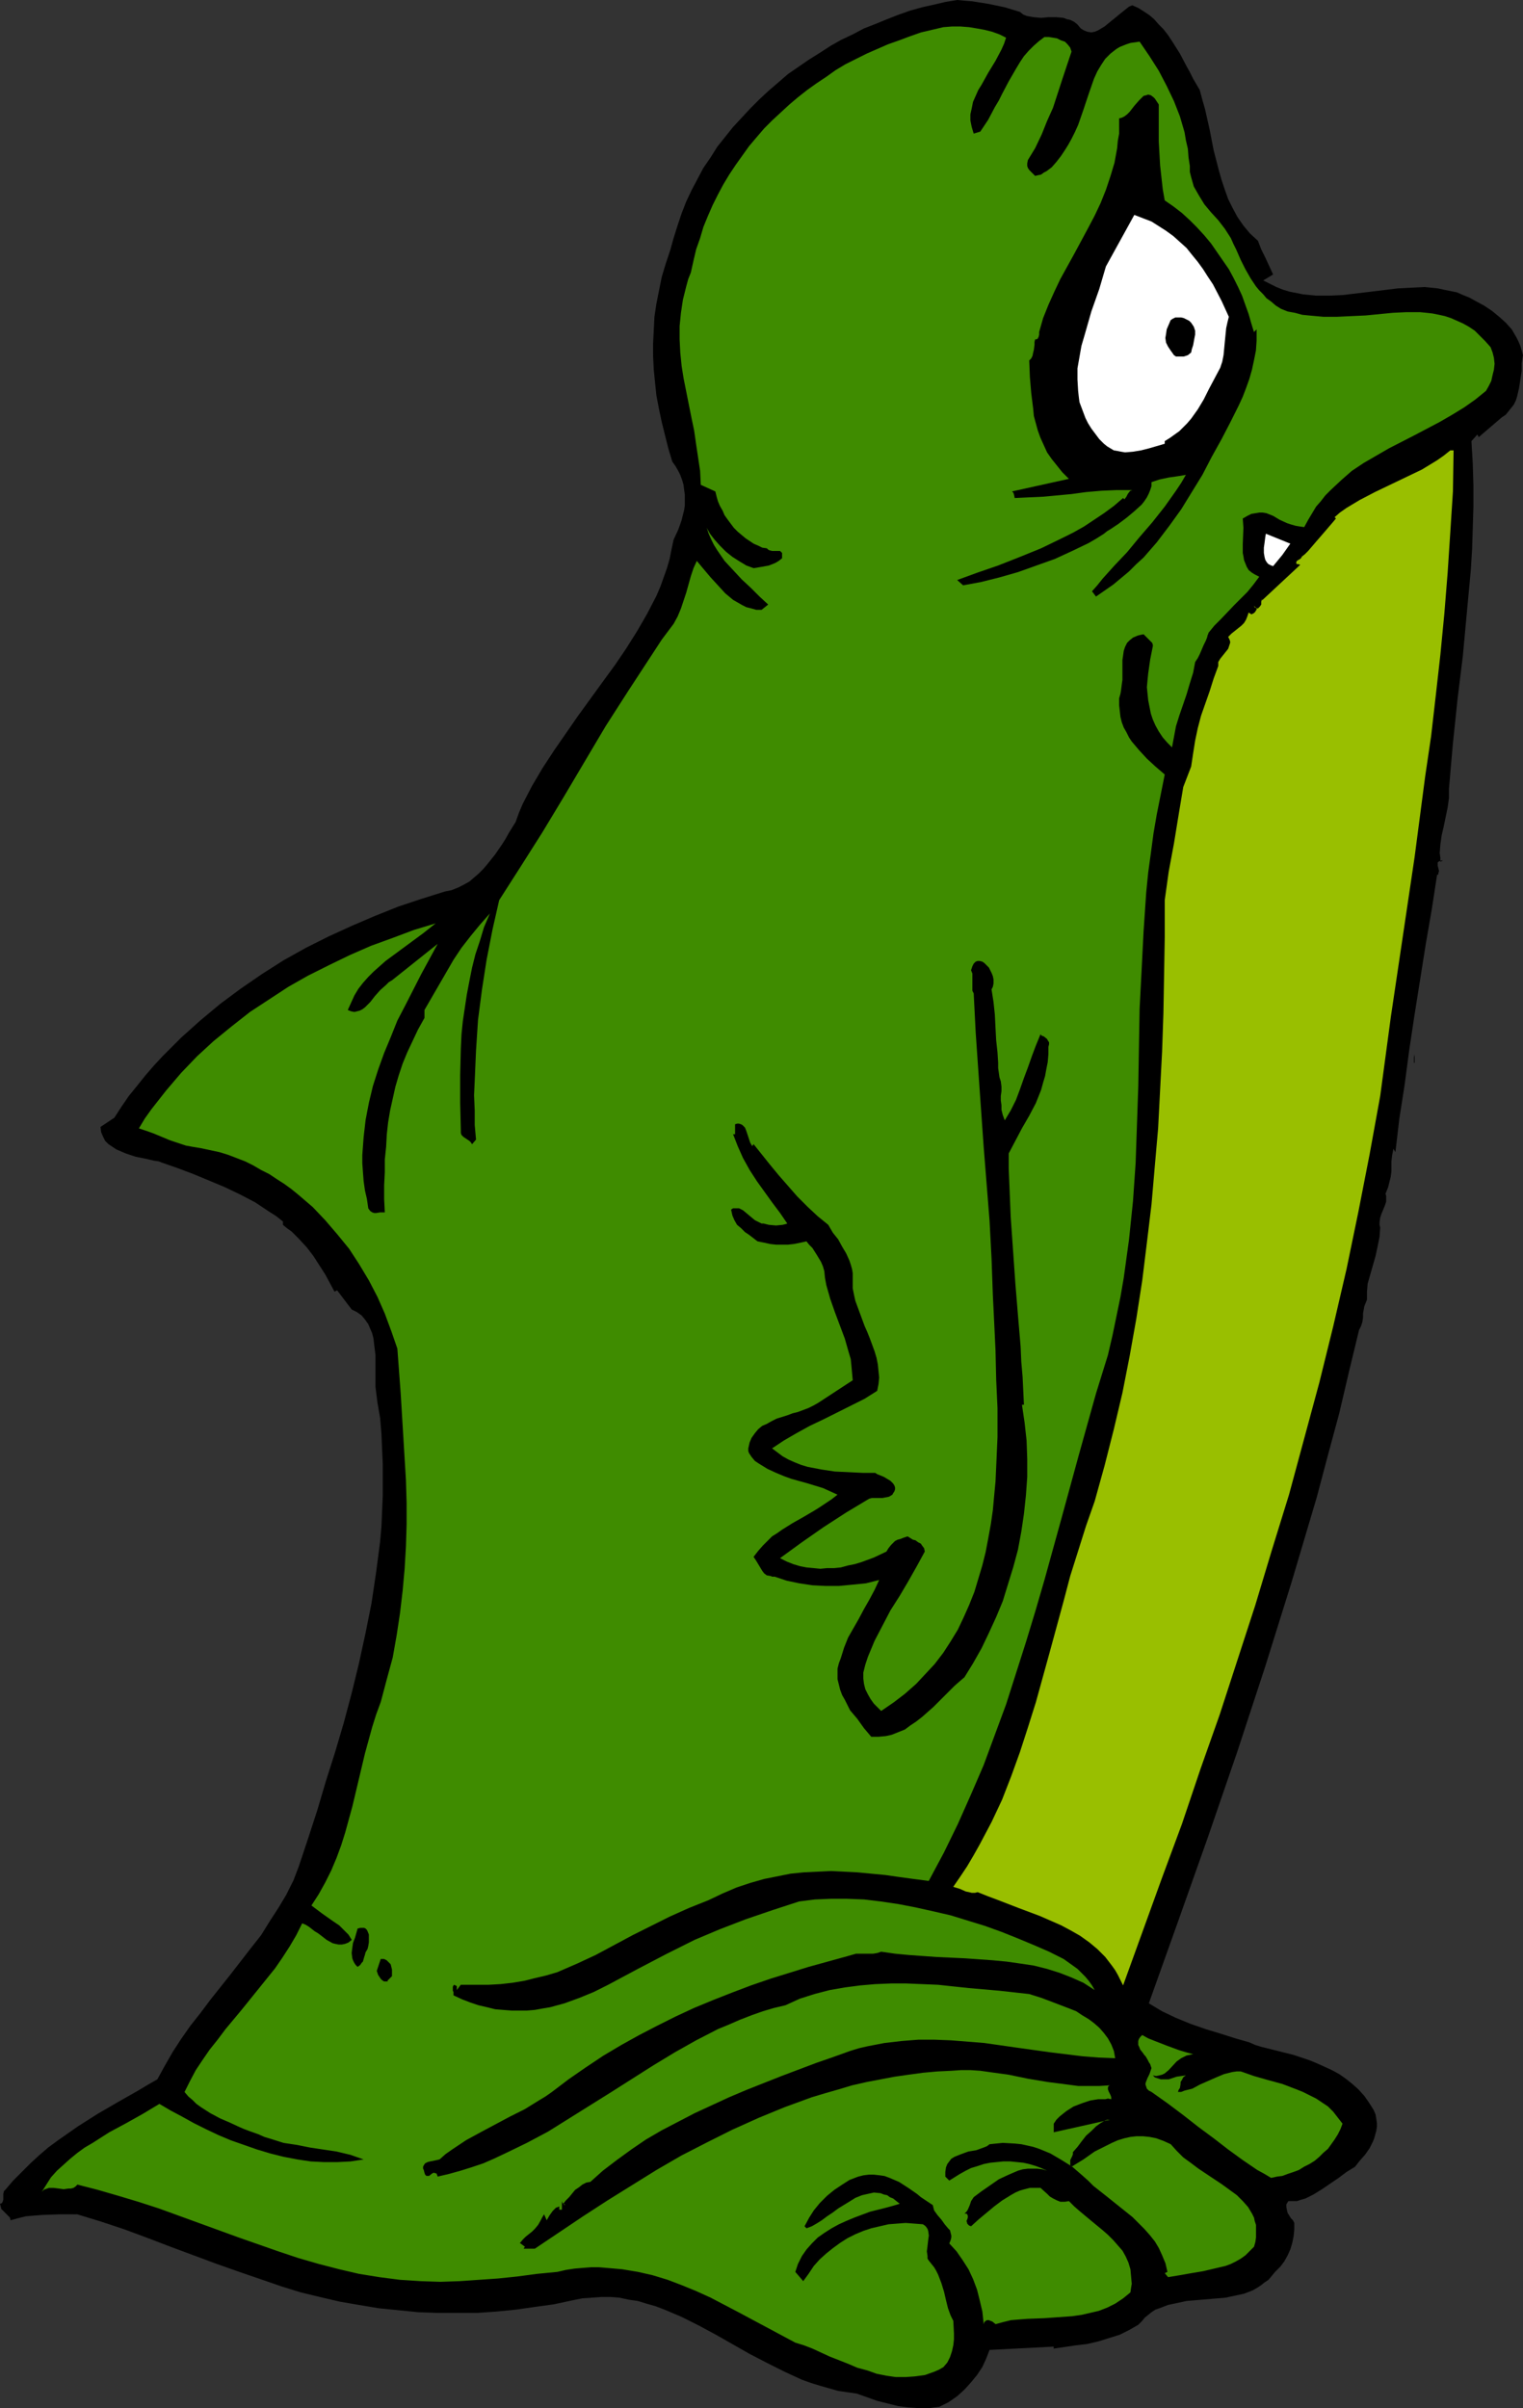 <?xml version="1.0" encoding="UTF-8" standalone="no"?>
<svg
   version="1.0"
   width="98.498mm"
   height="155.668mm"
   id="svg12"
   sodipodi:docname="Swamp Guy - Sad.wmf"
   xmlns:inkscape="http://www.inkscape.org/namespaces/inkscape"
   xmlns:sodipodi="http://sodipodi.sourceforge.net/DTD/sodipodi-0.dtd"
   xmlns="http://www.w3.org/2000/svg"
   xmlns:svg="http://www.w3.org/2000/svg">
  <rect width="100%" height="100%" fill="#333333" stroke="none"/>
  <sodipodi:namedview
     id="namedview12"
     pagecolor="#ffffff"
     bordercolor="#000000"
     borderopacity="0.25"
     inkscape:showpageshadow="2"
     inkscape:pageopacity="0.0"
     inkscape:pagecheckerboard="0"
     inkscape:deskcolor="#d1d1d1"
     inkscape:document-units="mm" />
  <defs
     id="defs1">
    <pattern
       id="WMFhbasepattern"
       patternUnits="userSpaceOnUse"
       width="6"
       height="6"
       x="0"
       y="0" />
  </defs>
  <path
     style="fill:#000000;fill-opacity:1;fill-rule:evenodd;stroke:none"
     d="m 249.314,2.909 0.808,0.646 0.808,0.323 0.808,0.162 0.969,0.162 1.777,0.162 1.777,-0.162 h 1.939 l 1.777,0.162 0.808,0.323 0.808,0.162 0.969,0.485 0.808,0.646 0.808,0.97 0.808,0.485 0.808,0.323 0.969,0.162 0.808,-0.162 0.808,-0.323 0.808,-0.485 0.808,-0.485 1.777,-1.454 0.808,-0.646 0.969,-0.808 1.616,-1.293 0.808,-0.646 0.808,-0.323 1.454,0.646 1.293,0.808 1.454,0.97 1.131,0.97 1.131,1.293 1.131,1.131 1.131,1.454 0.969,1.454 1.939,3.07 1.616,3.07 0.808,1.454 0.808,1.616 1.616,2.747 0.646,2.424 0.646,2.262 1.131,5.009 0.969,5.009 1.293,5.009 0.646,2.262 0.808,2.424 0.808,2.262 1.131,2.262 1.131,2.101 1.454,2.101 1.616,1.939 1.939,1.778 0.808,2.101 0.969,1.939 0.969,2.101 0.969,2.101 -2.424,1.454 1.616,0.808 1.616,0.808 1.616,0.646 1.616,0.485 1.616,0.323 1.616,0.323 3.232,0.323 h 3.393 l 3.232,-0.162 6.786,-0.808 6.625,-0.808 3.232,-0.162 3.232,-0.162 3.232,0.323 1.454,0.323 1.616,0.323 1.616,0.323 1.454,0.646 1.616,0.646 1.454,0.808 2.101,1.131 1.939,1.293 1.777,1.454 1.616,1.454 1.454,1.616 1.131,1.939 0.485,0.97 0.485,1.131 0.323,1.131 0.323,1.131 -0.323,1.939 v 1.939 l -0.323,2.101 -0.323,2.101 -0.485,2.101 -0.323,0.97 -0.485,0.97 -0.646,0.808 -0.646,0.808 -0.646,0.808 -0.969,0.646 -5.655,4.848 -0.323,-0.646 -1.454,1.616 0.323,5.494 0.162,5.333 v 5.171 l -0.162,5.332 -0.162,5.171 -0.323,5.171 -0.969,10.342 -0.969,10.503 -1.293,10.503 -1.131,10.827 -0.485,5.494 -0.485,5.656 v 1.131 1.131 l -0.323,2.262 -0.969,4.686 -0.485,2.101 -0.323,2.262 -0.162,2.101 0.162,1.131 v 0.97 l 0.646,-0.323 h -0.485 l -0.323,0.162 -0.323,0.162 -0.162,0.162 v 0.323 0.485 l 0.162,0.646 0.162,0.646 -0.162,0.485 v 0.323 l -0.323,0.162 -1.293,8.403 -1.454,8.403 -2.747,17.29 -1.293,8.564 -1.131,8.564 -1.293,8.241 -0.969,8.241 -0.485,-0.808 -0.323,1.616 -0.162,1.454 v 2.424 l -0.162,1.293 -0.323,1.293 -0.323,1.293 -0.646,1.616 0.162,0.485 v 0.485 0.97 l -0.323,0.97 -0.808,1.939 -0.323,0.97 -0.162,1.131 v 0.646 l 0.162,0.646 -0.162,2.262 -0.485,2.424 -0.485,2.262 -0.646,2.262 -0.646,2.262 -0.646,2.262 -0.162,1.939 v 0.97 0.97 l -0.323,0.808 -0.323,0.808 -0.323,1.778 v 0.97 l -0.162,1.131 -0.323,0.97 -0.485,0.97 -2.424,10.019 -2.424,10.342 -2.747,10.18 -2.747,10.342 -3.07,10.342 -3.07,10.342 -3.232,10.342 -3.232,10.342 -6.786,20.684 -7.109,20.684 -7.271,20.522 -7.271,20.36 1.616,0.97 1.616,0.97 3.393,1.616 3.555,1.454 3.716,1.293 3.716,1.131 3.555,1.131 3.393,0.97 1.454,0.646 1.616,0.485 3.878,0.97 3.878,0.97 3.878,1.293 1.939,0.808 1.777,0.808 1.777,0.808 1.777,0.97 1.616,1.131 1.616,1.293 1.454,1.293 1.454,1.616 1.131,1.616 1.131,1.778 0.485,1.131 0.162,0.97 0.162,1.131 v 0.97 l -0.162,0.97 -0.485,1.778 -0.323,0.808 -0.808,1.616 -1.131,1.616 -1.293,1.454 -1.131,1.454 -2.101,1.293 -1.939,1.454 -4.039,2.747 -2.1,1.293 -1.939,0.97 -1.131,0.323 -0.969,0.323 h -1.131 -0.969 l -0.485,0.808 v 0.646 l 0.162,0.808 0.162,0.646 0.808,1.293 0.485,0.485 0.323,0.646 v 1.616 l -0.162,1.616 -0.323,1.616 -0.485,1.616 -0.646,1.454 -0.808,1.454 -0.969,1.293 -1.293,1.293 -0.808,0.97 -0.808,0.97 -0.969,0.646 -0.808,0.646 -0.969,0.646 -1.131,0.646 -2.101,0.808 -2.262,0.485 -2.262,0.485 -9.533,0.808 -2.262,0.485 -2.262,0.485 -2.1,0.808 -0.969,0.323 -0.969,0.646 -0.808,0.646 -0.808,0.646 -0.808,0.97 -0.808,0.808 -2.262,1.293 -2.262,1.131 -2.585,0.808 -2.585,0.808 -2.747,0.646 -2.747,0.323 -5.494,0.808 v -0.485 l -15.673,0.808 -0.808,2.101 -0.969,2.101 -1.293,1.939 -1.454,1.778 -1.616,1.778 -1.777,1.616 -2.101,1.454 -2.262,1.131 -2.424,0.323 h -2.585 l -2.424,-0.162 -2.585,-0.323 -2.585,-0.646 -2.585,-0.646 -5.009,-1.778 -2.262,-0.323 -2.262,-0.323 -2.262,-0.646 -2.262,-0.646 -2.1,-0.646 -2.262,-0.808 -4.201,-1.939 -4.201,-2.101 -4.363,-2.262 -8.24,-4.686 -4.201,-2.262 -4.201,-2.101 -4.201,-1.778 -2.1,-0.808 -2.262,-0.646 -2.101,-0.646 -2.262,-0.323 -2.262,-0.485 -2.101,-0.162 h -2.424 l -2.262,0.162 -2.262,0.162 -2.424,0.485 -4.524,0.97 -4.686,0.646 -4.524,0.646 -4.847,0.485 -4.686,0.323 h -4.686 -4.847 l -4.847,-0.162 -4.847,-0.485 -4.847,-0.485 -4.847,-0.808 -4.686,-0.808 -4.847,-1.131 -4.686,-1.131 -4.686,-1.454 -4.686,-1.616 -5.655,-1.939 -5.494,-1.939 -5.655,-2.101 -5.655,-2.101 -5.494,-2.101 -5.655,-2.101 -5.817,-1.939 -5.817,-1.778 H 14.865 l -4.524,0.162 -2.101,0.162 -1.939,0.162 -1.939,0.485 -1.777,0.485 L 2.424,541.815 2.101,541.492 1.293,540.684 0.323,539.714 0.162,539.068 0,538.422 h 0.162 l 0.323,-0.162 0.162,-0.323 0.162,-0.485 v -0.485 -0.485 -0.485 l 0.162,-0.646 0.323,-0.323 1.939,-2.262 2.101,-2.101 2.101,-2.101 2.101,-1.939 2.262,-1.939 2.424,-1.778 4.847,-3.393 4.847,-3.07 5.009,-2.909 4.847,-2.747 2.424,-1.454 2.262,-1.293 1.777,-3.232 1.939,-3.393 2.101,-3.232 2.262,-3.232 2.424,-3.07 2.424,-3.232 5.009,-6.302 5.009,-6.464 2.424,-3.07 2.101,-3.393 2.101,-3.232 1.939,-3.232 1.777,-3.555 1.293,-3.393 2.262,-6.787 2.262,-6.948 2.101,-7.11 2.262,-7.11 2.101,-7.11 1.939,-7.272 1.777,-7.272 1.616,-7.433 1.454,-7.272 1.131,-7.595 0.969,-7.433 0.323,-3.717 0.162,-3.717 0.162,-3.878 v -7.595 l -0.162,-3.717 -0.162,-3.717 -0.323,-3.878 -0.646,-3.717 -0.485,-3.878 v -2.424 -2.585 -2.747 l -0.323,-2.585 -0.162,-1.454 -0.323,-1.293 -0.485,-1.131 -0.485,-1.131 -0.808,-1.131 -0.808,-0.97 -1.131,-0.808 -1.293,-0.646 -3.555,-4.686 -0.646,0.323 -1.131,-2.101 -1.131,-2.101 -1.454,-2.262 -1.454,-2.262 -1.616,-2.101 -1.939,-2.101 -1.777,-1.778 -1.131,-0.808 -0.969,-0.808 v -0.808 l -1.616,-1.293 -1.777,-1.131 -3.393,-2.262 -3.716,-1.939 -3.716,-1.778 -3.878,-1.616 -3.878,-1.616 -3.878,-1.454 -3.716,-1.293 -0.808,-0.323 -1.131,-0.162 -2.101,-0.485 -2.424,-0.485 -2.424,-0.808 -1.131,-0.485 -1.131,-0.485 -0.969,-0.646 -0.969,-0.646 -0.808,-0.808 -0.485,-0.97 -0.485,-1.131 -0.162,-1.293 3.393,-2.262 1.777,-2.747 1.777,-2.585 2.101,-2.585 1.939,-2.424 2.101,-2.424 2.101,-2.262 4.524,-4.525 4.686,-4.201 4.847,-4.04 5.009,-3.717 5.17,-3.555 5.332,-3.393 5.494,-3.07 5.494,-2.747 5.655,-2.585 5.655,-2.424 5.655,-2.262 5.817,-1.939 5.655,-1.778 1.616,-0.323 1.616,-0.646 1.293,-0.646 1.454,-0.808 1.131,-0.97 1.131,-0.97 1.131,-1.131 0.969,-1.131 1.939,-2.424 1.777,-2.585 0.808,-1.293 0.808,-1.454 1.616,-2.585 0.808,-2.262 0.969,-2.262 2.262,-4.363 2.585,-4.363 2.747,-4.201 2.908,-4.201 2.908,-4.201 5.978,-8.241 3.07,-4.201 2.747,-4.04 2.747,-4.363 2.424,-4.201 2.262,-4.363 0.969,-2.262 0.808,-2.262 0.808,-2.262 0.646,-2.262 0.485,-2.424 0.485,-2.262 1.131,-2.424 0.808,-2.262 0.646,-2.585 0.162,-1.131 v -1.293 -1.293 l -0.162,-1.131 -0.162,-1.293 -0.323,-1.131 -0.485,-1.293 -0.485,-0.97 -0.646,-1.131 -0.808,-1.131 -0.969,-3.232 -0.808,-3.232 -0.808,-3.232 -0.646,-3.07 -0.646,-3.393 -0.323,-3.07 -0.323,-3.232 -0.162,-3.232 V 83.866 l 0.162,-3.232 0.162,-3.232 0.485,-3.232 0.646,-3.232 0.646,-3.232 0.969,-3.232 1.131,-3.393 0.808,-2.909 0.969,-3.07 0.969,-2.909 1.131,-2.909 1.293,-2.747 1.454,-2.747 1.454,-2.747 1.777,-2.585 1.616,-2.585 1.939,-2.424 1.939,-2.424 2.1,-2.262 2.101,-2.262 2.262,-2.262 2.262,-2.101 2.262,-1.939 2.424,-2.101 2.585,-1.778 2.585,-1.778 2.585,-1.616 2.747,-1.778 2.585,-1.454 2.747,-1.293 2.747,-1.454 2.908,-1.131 2.747,-1.131 2.908,-1.131 2.747,-0.97 2.908,-0.808 2.908,-0.646 2.747,-0.646 L 233.964,0 l 1.777,0.162 1.939,0.162 4.039,0.646 3.878,0.808 z"
     id="path1" />
  <path
     style="fill:#3f8c00;fill-opacity:1;fill-rule:evenodd;stroke:none"
     d="m 245.921,9.211 -0.485,1.454 -0.646,1.454 -1.454,2.747 -1.777,2.909 -1.616,2.909 -0.808,1.293 -0.646,1.454 -0.646,1.454 -0.323,1.616 -0.323,1.454 v 1.454 l 0.323,1.616 0.485,1.616 1.616,-0.485 1.939,-2.909 1.616,-3.07 0.969,-1.616 0.808,-1.616 1.616,-3.07 1.777,-3.07 0.969,-1.616 0.969,-1.454 1.131,-1.293 1.293,-1.293 1.293,-1.131 1.293,-0.97 h 1.131 l 0.969,0.162 0.969,0.162 0.969,0.485 0.969,0.323 0.646,0.646 0.646,0.808 0.162,0.485 0.162,0.485 -1.131,3.393 -1.131,3.393 -2.262,6.948 -1.454,3.232 -1.293,3.232 -1.616,3.393 -1.777,2.909 -0.162,0.808 v 0.646 l 0.162,0.485 0.323,0.485 0.646,0.646 0.808,0.808 0.646,-0.162 0.808,-0.162 0.646,-0.485 0.646,-0.323 1.293,-0.97 1.131,-1.293 1.131,-1.454 0.969,-1.454 0.808,-1.293 0.808,-1.454 0.808,-1.616 0.808,-1.778 1.293,-3.717 1.293,-3.878 1.293,-3.717 0.808,-1.778 0.969,-1.616 0.969,-1.454 1.293,-1.293 1.454,-1.131 0.808,-0.485 0.808,-0.323 0.808,-0.323 0.969,-0.323 1.131,-0.162 1.131,-0.162 2.424,3.555 2.262,3.555 1.939,3.717 1.777,3.717 1.454,3.717 1.131,3.878 0.323,1.939 0.485,2.101 0.162,2.101 0.323,2.101 v 1.454 l 0.323,1.293 0.323,1.131 0.323,1.131 0.646,1.131 0.646,1.131 1.293,2.101 1.616,1.939 1.777,1.939 1.616,2.101 1.454,2.262 0.646,1.454 0.646,1.293 1.131,2.585 1.131,2.262 1.293,2.262 1.293,1.939 0.808,0.97 0.969,0.97 0.808,0.97 1.131,0.808 1.131,0.97 1.293,0.808 1.616,0.646 1.777,0.323 1.777,0.485 1.616,0.162 3.555,0.323 h 3.393 l 3.393,-0.162 3.555,-0.162 6.625,-0.646 3.393,-0.162 h 3.232 l 1.616,0.162 1.454,0.162 1.616,0.323 1.454,0.323 1.454,0.485 1.454,0.646 1.454,0.646 1.454,0.808 1.454,0.97 1.293,1.293 1.293,1.293 1.293,1.454 0.485,1.293 0.323,1.293 0.162,1.454 -0.162,1.454 -0.323,1.293 -0.323,1.454 -0.646,1.293 -0.646,1.131 -2.585,2.101 -2.747,1.939 -2.908,1.778 -3.07,1.778 -6.14,3.232 -6.302,3.232 -3.07,1.778 -3.07,1.778 -2.908,1.939 -2.585,2.262 -2.585,2.424 -1.293,1.293 -1.131,1.454 -1.131,1.293 -0.969,1.616 -0.969,1.616 -0.969,1.778 -1.131,-0.162 -0.969,-0.162 -1.131,-0.323 -0.969,-0.323 -1.777,-0.808 -1.616,-0.97 -1.616,-0.646 -0.969,-0.162 h -0.808 l -0.969,0.162 -0.969,0.162 -0.969,0.485 -1.131,0.646 0.162,2.262 -0.162,4.04 v 2.101 l 0.162,0.808 0.162,0.97 0.323,0.808 0.323,0.808 0.485,0.808 0.808,0.646 0.808,0.485 0.969,0.485 -1.454,1.939 -1.454,1.778 -3.232,3.232 -3.232,3.393 -1.616,1.616 -1.454,1.778 v 0.162 l -0.162,0.323 -0.162,0.646 -0.323,0.808 -0.485,0.97 -0.969,2.262 -0.485,0.97 -0.646,0.97 -0.485,2.585 -0.808,2.585 -0.808,2.747 -1.777,5.171 -0.808,2.585 -0.485,2.585 -0.485,2.585 -1.131,-1.131 -1.131,-1.293 -0.969,-1.454 -0.808,-1.454 -0.646,-1.454 -0.485,-1.454 -0.323,-1.616 -0.323,-1.616 -0.162,-1.616 -0.162,-1.616 0.162,-1.778 0.162,-1.616 0.485,-3.393 0.646,-3.232 v -0.323 l -0.162,-0.485 -0.646,-0.646 -0.808,-0.808 -0.646,-0.646 -0.808,0.162 -0.646,0.162 -1.131,0.485 -0.808,0.646 -0.646,0.646 -0.485,0.97 -0.323,0.97 -0.162,1.131 -0.162,1.131 v 2.424 2.424 l -0.162,1.131 -0.162,1.293 -0.162,0.97 -0.323,1.131 v 1.616 l 0.162,1.454 0.162,1.454 0.323,1.293 0.485,1.293 0.646,1.131 0.646,1.293 0.646,0.97 1.777,2.101 1.939,2.101 2.101,1.939 2.262,1.939 -0.969,4.848 -0.969,4.848 -0.808,4.686 -0.646,4.848 -0.646,4.686 -0.485,4.848 -0.646,9.534 -0.485,9.534 -0.485,9.372 -0.162,9.372 -0.162,9.534 -0.323,9.372 -0.323,9.372 -0.646,9.372 -0.969,9.372 -0.646,4.686 -0.646,4.686 -0.808,4.686 -0.969,4.686 -0.969,4.686 -1.131,4.848 -1.454,4.686 -1.454,4.686 -4.201,15.028 -4.201,15.351 -4.201,15.19 -2.262,7.756 -2.262,7.433 -2.424,7.595 -2.424,7.595 -2.747,7.433 -2.747,7.433 -3.07,7.11 -3.232,7.272 -3.393,6.948 -3.716,6.948 -3.716,-0.485 -3.555,-0.485 -3.393,-0.485 -3.393,-0.323 -3.393,-0.323 -3.232,-0.162 -3.232,-0.162 -3.393,0.162 -3.232,0.162 -3.232,0.323 -3.232,0.646 -3.232,0.646 -3.393,0.97 -3.393,1.131 -3.393,1.454 -3.393,1.616 -4.847,1.939 -4.686,2.101 -4.524,2.262 -4.524,2.262 -4.524,2.424 -4.524,2.424 -4.524,2.101 -4.847,2.101 -2.747,0.808 -2.747,0.646 -2.585,0.646 -2.908,0.485 -2.908,0.323 -2.908,0.162 h -3.232 -1.777 -1.777 l -0.969,1.293 v -0.97 l -0.323,-0.162 -0.323,-0.162 -0.162,0.162 -0.162,0.323 v 0.646 0.323 l 0.162,0.323 v 0.808 l 2.1,0.97 2.101,0.808 1.939,0.646 2.101,0.485 1.939,0.485 1.939,0.162 2.101,0.162 h 1.777 1.939 l 1.939,-0.162 1.777,-0.323 1.939,-0.323 3.555,-0.97 3.555,-1.293 3.555,-1.454 3.555,-1.778 6.948,-3.717 7.109,-3.717 3.555,-1.778 3.555,-1.778 3.07,-1.293 3.07,-1.293 6.302,-2.424 6.625,-2.262 6.463,-2.101 3.878,-0.485 3.878,-0.162 h 3.878 l 4.201,0.162 4.039,0.485 4.363,0.646 4.201,0.808 4.363,0.97 4.201,0.97 4.201,1.293 4.201,1.293 4.039,1.454 4.039,1.616 3.878,1.616 3.716,1.616 3.555,1.778 1.131,0.808 1.131,0.808 1.131,0.808 0.969,0.97 0.969,0.97 0.808,0.97 0.808,1.131 0.646,1.131 -2.747,-1.778 -2.908,-1.293 -2.908,-1.131 -3.07,-0.97 -3.232,-0.808 -3.232,-0.485 -3.393,-0.485 -3.393,-0.323 -6.786,-0.485 -6.948,-0.323 -6.786,-0.485 -3.393,-0.323 -3.393,-0.485 -0.969,0.323 -0.969,0.162 h -2.1 -2.101 l -1.131,0.323 -1.131,0.323 -9.371,2.585 -4.686,1.454 -4.686,1.454 -4.686,1.616 -4.686,1.778 -4.524,1.778 -4.686,1.939 -4.524,2.101 -4.524,2.262 -4.363,2.262 -4.363,2.424 -4.363,2.585 -4.363,2.909 -4.201,2.909 -4.039,3.07 -1.616,1.131 -1.616,0.97 -3.393,2.101 -3.555,1.778 -7.271,3.878 -3.555,1.939 -3.393,2.262 -1.616,1.131 -1.454,1.293 -0.646,0.162 -0.808,0.162 -0.808,0.162 -0.646,0.162 -0.646,0.323 -0.323,0.485 -0.162,0.323 v 0.485 l 0.162,0.323 0.162,0.646 0.162,0.485 0.162,0.162 0.162,0.162 h 0.162 0.485 l 0.808,-0.646 0.485,-0.162 0.162,0.162 h 0.323 l 0.162,0.323 0.162,0.485 2.747,-0.646 2.908,-0.808 2.585,-0.808 2.908,-0.97 2.585,-1.131 2.747,-1.293 5.332,-2.585 5.17,-2.747 5.17,-3.232 10.341,-6.464 10.179,-6.464 5.332,-3.232 5.17,-2.909 5.332,-2.747 2.747,-1.131 2.585,-1.131 2.908,-1.131 2.747,-0.97 2.747,-0.808 2.747,-0.646 3.555,-1.616 3.555,-1.131 3.716,-0.97 3.716,-0.646 3.716,-0.485 3.716,-0.323 3.878,-0.162 h 3.716 l 3.878,0.162 3.878,0.162 7.594,0.808 3.716,0.323 3.716,0.323 7.271,0.808 3.07,0.97 3.393,1.293 3.393,1.293 1.616,0.646 1.454,0.97 1.616,0.97 1.293,0.97 1.293,1.131 1.131,1.293 0.969,1.293 0.808,1.454 0.646,1.616 0.323,1.778 -4.039,-0.162 -4.039,-0.323 -7.917,-0.97 -8.079,-1.131 -7.917,-1.131 -4.039,-0.323 -4.039,-0.323 -4.039,-0.162 h -4.039 l -4.039,0.323 -4.201,0.485 -4.201,0.808 -2.101,0.485 -2.1,0.646 -4.039,1.454 -4.201,1.454 -8.564,3.232 -8.564,3.393 -4.201,1.778 -4.201,1.939 -4.201,1.939 -4.039,2.101 -4.039,2.101 -3.878,2.262 -3.555,2.424 -3.555,2.585 -3.393,2.585 -3.07,2.747 -0.969,0.162 -0.969,0.485 -0.808,0.646 -0.969,0.646 -1.454,1.778 -0.808,0.808 -0.646,0.808 0.323,0.323 h 0.162 v 0 l -0.162,-0.162 -0.485,-0.323 -0.162,-0.485 h -0.646 0.646 v 2.101 h -0.646 v -0.808 l -0.323,0.162 -0.485,0.162 -0.323,0.323 -0.485,0.485 -0.808,1.131 -0.646,1.131 -0.646,-1.454 -0.485,0.808 -0.323,0.646 -0.646,1.131 -0.808,0.97 -0.646,0.646 -1.616,1.293 -0.646,0.646 -0.808,0.97 v -0.162 l 1.293,0.97 -0.323,0.485 h 2.747 l 11.795,-7.918 5.978,-3.878 5.978,-3.717 5.978,-3.717 6.14,-3.555 6.302,-3.232 6.14,-3.07 6.463,-2.909 6.302,-2.585 6.625,-2.424 3.232,-0.97 3.393,-0.97 3.232,-0.97 3.555,-0.808 3.393,-0.646 3.393,-0.646 3.393,-0.485 3.555,-0.485 3.555,-0.323 3.393,-0.162 2.424,-0.162 h 2.262 l 2.424,0.162 2.262,0.323 4.686,0.646 4.686,0.97 4.847,0.808 5.009,0.646 2.424,0.323 h 2.585 2.585 l 2.585,-0.162 -0.323,0.162 v 0 l -0.162,0.323 v 0.485 l 0.162,0.485 0.485,0.97 0.162,0.485 v 0.485 l -0.808,-0.162 -0.646,0.162 h -1.777 l -1.939,0.323 -1.939,0.646 -2.101,0.808 -1.777,1.131 -0.808,0.646 -0.808,0.646 -0.808,0.808 -0.646,0.97 v 2.101 l 13.734,-3.07 h -0.646 l -0.485,0.162 -1.131,0.646 -1.131,0.808 -1.131,1.131 -1.293,1.131 -1.131,1.454 -0.969,1.293 -1.131,1.293 v 0.485 l -0.162,0.485 -0.485,0.97 v 0.485 0.323 0.485 l 0.323,0.323 2.908,-1.778 2.747,-1.939 2.908,-1.454 1.293,-0.646 1.454,-0.646 1.616,-0.485 1.454,-0.323 1.454,-0.162 h 1.616 l 1.616,0.162 1.616,0.323 1.777,0.646 1.777,0.808 1.454,1.616 1.616,1.616 1.777,1.293 1.939,1.454 1.939,1.293 1.939,1.293 1.939,1.293 1.777,1.293 1.777,1.293 1.454,1.454 1.293,1.454 0.485,0.808 0.485,0.808 0.485,0.97 0.162,0.808 0.323,0.97 v 0.97 0.97 1.131 l -0.162,1.131 -0.323,1.131 -1.131,1.131 -0.969,0.97 -1.131,0.808 -1.131,0.646 -1.293,0.646 -1.293,0.485 -2.747,0.646 -2.747,0.646 -2.908,0.485 -2.747,0.485 -2.908,0.485 -0.808,-0.97 0.646,-0.323 -0.485,-2.101 -0.808,-1.939 -0.808,-1.778 -0.969,-1.616 -1.293,-1.616 -1.293,-1.454 -1.454,-1.454 -1.454,-1.454 -3.232,-2.585 -1.616,-1.293 -1.616,-1.293 -3.07,-2.424 -1.293,-1.293 -1.454,-1.293 -2.424,-2.101 -2.585,-1.616 -2.747,-1.616 -2.747,-1.131 -1.454,-0.485 -1.454,-0.323 -1.454,-0.323 -1.616,-0.162 -2.908,-0.162 -1.616,0.162 -1.616,0.162 -0.646,0.485 -0.808,0.323 -1.777,0.646 -1.939,0.323 -1.777,0.646 -0.808,0.323 -0.808,0.323 -0.808,0.485 -0.485,0.646 -0.485,0.646 -0.323,0.808 -0.162,1.131 v 1.131 l 0.969,0.97 1.293,-0.808 1.293,-0.808 1.454,-0.808 1.293,-0.646 1.616,-0.485 1.454,-0.485 1.616,-0.323 1.616,-0.162 1.616,-0.162 h 1.616 l 1.616,0.162 1.616,0.162 1.454,0.323 1.616,0.485 1.293,0.485 1.454,0.646 -1.131,-0.323 -1.293,-0.162 h -1.131 -1.131 l -1.293,0.162 -1.131,0.323 -1.131,0.485 -1.131,0.485 -2.424,1.131 -2.101,1.454 -2.1,1.454 -1.939,1.454 -0.646,0.97 -0.323,0.97 -0.485,1.131 -0.323,0.485 -0.485,0.485 h 0.485 l 0.162,0.162 0.162,0.323 v 0.485 l -0.162,0.485 -0.162,0.323 0.162,0.485 v 0.162 l 0.162,0.162 0.323,0.323 0.485,0.162 1.777,-1.616 3.878,-3.232 1.939,-1.454 2.1,-1.293 1.131,-0.646 1.131,-0.485 1.131,-0.323 1.293,-0.323 h 1.293 1.293 l 1.616,1.454 0.646,0.646 0.808,0.485 0.969,0.485 0.808,0.323 h 1.131 l 0.969,-0.162 1.293,1.293 1.293,1.131 2.908,2.424 2.747,2.262 1.293,1.131 1.293,1.293 1.131,1.293 1.131,1.293 0.808,1.454 0.646,1.454 0.485,1.616 0.162,1.778 0.162,1.778 -0.162,0.97 -0.162,1.131 -1.777,1.454 -1.939,1.293 -1.939,0.97 -2.1,0.808 -2.101,0.485 -2.1,0.485 -2.262,0.323 -4.524,0.323 -2.262,0.162 -4.201,0.162 -2.1,0.162 -1.939,0.162 -1.939,0.485 -1.777,0.485 -0.808,-0.646 -0.485,-0.162 -0.323,-0.162 h -0.485 l -0.323,0.162 -0.323,0.323 -0.162,0.485 -0.323,-3.07 -0.646,-2.747 -0.646,-2.585 -0.969,-2.585 -1.131,-2.424 -1.454,-2.262 -1.454,-2.101 -1.777,-1.939 0.323,-0.808 0.162,-0.646 v -0.485 l -0.162,-0.646 -0.162,-0.646 -0.485,-0.485 -0.808,-0.97 -0.808,-1.131 -0.969,-1.131 -0.808,-1.131 -0.162,-0.646 -0.162,-0.646 -1.939,-1.293 -0.969,-0.646 -0.969,-0.808 -2.101,-1.454 -2.262,-1.454 -1.131,-0.485 -1.131,-0.485 -1.293,-0.485 -1.131,-0.162 -1.454,-0.162 h -1.293 l -1.293,0.162 -1.293,0.323 -2.101,0.808 -1.777,1.131 -1.939,1.293 -1.777,1.454 -1.777,1.778 -1.454,1.778 -1.131,1.778 -1.131,2.101 0.485,0.485 1.293,-0.485 1.131,-0.646 1.293,-0.808 1.293,-0.97 1.454,-0.97 1.293,-0.97 2.908,-1.778 1.293,-0.808 1.616,-0.646 1.454,-0.323 1.454,-0.323 1.616,0.162 0.808,0.323 0.808,0.162 0.646,0.485 0.808,0.323 0.808,0.646 0.808,0.646 -1.616,0.485 -1.777,0.485 -1.939,0.485 -1.939,0.485 -3.878,1.454 -1.939,0.808 -1.777,0.808 -1.777,0.97 -1.777,1.131 -1.616,1.131 -1.454,1.454 -1.293,1.454 -1.131,1.616 -0.969,1.939 -0.646,1.939 1.939,2.262 1.293,-1.778 1.293,-1.939 1.454,-1.616 1.616,-1.454 1.616,-1.293 1.777,-1.293 1.777,-1.131 1.939,-0.97 1.939,-0.808 1.939,-0.646 2.101,-0.485 2.1,-0.485 2.101,-0.162 2.1,-0.162 2.101,0.162 2.1,0.162 0.485,0.323 0.323,0.323 0.323,0.485 0.162,0.485 0.162,1.131 -0.162,1.131 -0.162,1.454 -0.162,1.293 0.162,1.131 v 0.646 l 0.323,0.485 0.646,0.808 0.646,0.808 0.485,0.808 0.485,0.97 0.808,2.101 0.646,2.101 0.485,2.101 0.485,1.939 0.646,1.778 0.323,0.646 0.323,0.646 0.162,3.07 v 1.454 l -0.162,1.454 -0.323,1.454 -0.485,1.454 -0.646,1.293 -0.969,1.131 -1.131,0.646 -1.131,0.485 -2.262,0.808 -2.424,0.323 -2.262,0.162 h -2.424 l -2.262,-0.323 -2.424,-0.485 -2.262,-0.808 -2.424,-0.646 -2.262,-0.97 -4.524,-1.778 -4.201,-1.939 -2.1,-0.808 -2.101,-0.646 -6.948,-3.717 -6.948,-3.717 -6.786,-3.555 -3.555,-1.616 -3.555,-1.454 -3.393,-1.293 -3.716,-1.131 -3.555,-0.808 -3.878,-0.646 -3.716,-0.323 -1.939,-0.162 h -1.939 l -2.1,0.162 -1.939,0.162 -2.1,0.323 -2.101,0.485 -5.009,0.485 -4.847,0.646 -4.686,0.485 -4.686,0.323 -4.686,0.323 -4.686,0.162 -4.847,-0.162 -2.424,-0.162 -2.585,-0.162 -5.009,-0.646 -5.009,-0.808 -4.847,-1.131 -5.009,-1.293 -5.009,-1.454 -4.847,-1.616 -9.695,-3.393 -19.551,-7.11 -5.009,-1.616 -4.847,-1.454 -5.009,-1.454 -5.009,-1.293 -0.485,0.485 -0.485,0.323 -0.646,0.162 h -0.646 l -1.131,0.162 -1.131,-0.162 -1.293,-0.162 h -1.131 l -0.485,0.162 -0.485,0.162 -0.323,0.162 -0.485,0.485 1.131,-1.778 1.131,-1.778 1.454,-1.616 1.616,-1.454 1.616,-1.454 1.777,-1.454 1.777,-1.293 1.939,-1.131 4.039,-2.585 4.201,-2.262 4.039,-2.262 4.039,-2.424 2.747,1.616 2.747,1.454 2.908,1.616 2.908,1.454 3.07,1.454 3.07,1.293 3.232,1.131 3.232,1.131 3.232,0.97 3.232,0.808 3.393,0.646 3.232,0.485 3.232,0.162 h 3.232 l 3.232,-0.162 3.232,-0.485 -3.232,-1.131 -3.393,-0.808 -6.463,-0.97 -3.232,-0.646 -3.232,-0.485 -3.07,-0.97 -1.616,-0.485 -1.454,-0.646 -2.262,-0.808 -1.293,-0.485 -1.131,-0.485 -2.424,-1.131 -2.262,-0.97 -2.424,-1.293 -2.262,-1.454 -1.131,-0.808 -0.969,-0.97 -0.969,-0.808 -0.969,-1.131 1.293,-2.585 1.454,-2.747 1.616,-2.424 1.777,-2.585 1.939,-2.424 1.939,-2.585 4.039,-4.848 4.039,-5.009 4.039,-5.009 1.777,-2.585 1.777,-2.747 1.616,-2.747 1.454,-2.909 0.808,0.323 0.808,0.485 1.454,1.131 0.808,0.485 0.646,0.485 1.454,1.131 1.454,0.808 0.646,0.162 0.808,0.162 h 0.808 l 0.808,-0.162 0.808,-0.323 0.808,-0.646 -0.808,-1.293 -1.131,-1.131 -1.131,-1.131 -1.454,-0.97 -2.747,-1.939 -1.293,-0.97 -1.293,-0.97 1.777,-2.747 1.616,-2.909 1.454,-2.909 1.293,-3.07 1.131,-3.07 0.969,-3.07 1.777,-6.464 3.07,-12.927 1.777,-6.464 0.969,-3.07 1.131,-3.07 1.454,-5.494 1.454,-5.333 0.969,-5.494 0.808,-5.332 0.646,-5.494 0.485,-5.333 0.323,-5.494 0.162,-5.332 v -5.333 l -0.162,-5.494 -0.646,-10.665 -0.646,-10.665 -0.808,-10.827 -1.454,-4.201 -1.616,-4.363 -1.777,-4.04 -2.101,-4.04 -2.424,-4.04 -2.424,-3.717 -2.908,-3.555 -2.908,-3.393 -3.07,-3.232 -3.393,-2.909 -1.777,-1.454 -1.777,-1.293 -1.777,-1.131 -1.939,-1.293 -1.939,-0.97 -1.939,-1.131 -1.939,-0.97 -4.201,-1.616 -2.101,-0.646 -2.262,-0.485 -2.262,-0.485 -1.939,-0.323 -1.777,-0.323 -1.939,-0.646 -1.939,-0.646 -3.878,-1.616 -1.777,-0.646 -1.939,-0.646 1.454,-2.424 1.616,-2.262 1.777,-2.262 1.777,-2.262 3.716,-4.363 3.878,-4.04 4.039,-3.717 4.363,-3.555 4.524,-3.555 4.686,-3.07 4.686,-3.07 4.847,-2.747 5.17,-2.585 5.009,-2.424 5.17,-2.262 5.332,-1.939 5.17,-1.939 5.332,-1.616 -3.07,2.424 -3.07,2.262 -3.07,2.262 -3.07,2.262 -1.454,1.293 -1.454,1.293 -1.293,1.293 -1.293,1.454 -1.131,1.454 -0.969,1.616 -0.808,1.778 -0.808,1.778 0.808,0.323 0.808,0.162 0.646,-0.162 0.646,-0.162 0.646,-0.323 0.646,-0.485 1.293,-1.293 1.131,-1.454 1.293,-1.454 1.454,-1.293 0.646,-0.646 0.808,-0.485 11.149,-8.888 -4.039,7.433 -3.878,7.595 -1.939,3.717 -1.616,4.04 -1.616,3.878 -1.454,4.04 -1.293,4.04 -0.969,4.04 -0.808,4.201 -0.485,4.201 -0.323,4.363 v 2.101 l 0.162,2.262 0.162,2.101 0.323,2.262 0.485,2.101 0.323,2.262 0.485,0.646 0.485,0.323 0.485,0.162 h 0.485 l 0.969,-0.162 h 0.646 0.485 l -0.162,-3.232 v -3.393 l 0.162,-3.232 v -3.07 l 0.323,-3.07 0.162,-3.07 0.323,-2.909 0.485,-2.909 0.646,-2.909 0.646,-2.909 0.808,-2.747 0.969,-2.909 1.131,-2.747 1.293,-2.747 1.293,-2.747 1.616,-2.909 v -1.939 l 3.555,-6.14 1.777,-3.07 1.777,-3.07 1.939,-2.909 2.262,-2.909 2.262,-2.747 2.424,-2.747 -1.454,3.393 -0.969,3.232 -1.131,3.393 -0.808,3.232 -0.646,3.232 -0.646,3.393 -0.485,3.232 -0.485,3.232 -0.323,3.232 -0.162,3.393 -0.162,6.625 v 6.625 l 0.162,6.787 v 0.646 l 0.162,0.485 0.485,0.485 0.485,0.323 0.485,0.323 0.485,0.323 0.323,0.323 0.323,0.485 0.969,-1.131 -0.323,-3.555 v -3.555 l -0.162,-3.717 0.162,-3.555 0.323,-7.433 0.485,-7.433 0.969,-7.433 1.131,-7.272 1.454,-7.433 1.616,-7.11 2.585,-4.04 2.585,-4.04 5.332,-8.403 5.17,-8.564 5.17,-8.726 5.17,-8.726 5.494,-8.564 5.494,-8.403 2.747,-4.201 2.908,-3.878 0.969,-1.778 0.808,-1.939 0.646,-1.939 0.646,-1.939 1.131,-4.04 0.646,-1.939 0.808,-1.778 1.616,1.939 1.777,2.101 1.777,1.939 1.777,1.939 0.969,0.808 0.969,0.808 1.131,0.646 1.131,0.646 0.969,0.485 1.293,0.323 1.131,0.323 h 1.293 l 1.616,-1.293 -2.101,-1.939 -2.1,-2.101 -2.262,-2.101 -2.1,-2.262 -2.1,-2.262 -1.777,-2.585 -0.808,-1.293 -0.646,-1.293 -0.646,-1.454 -0.485,-1.454 0.808,1.454 1.131,1.454 1.293,1.454 1.454,1.454 1.616,1.293 1.777,1.131 1.616,0.97 1.777,0.646 0.969,-0.162 0.969,-0.162 1.777,-0.323 0.808,-0.323 0.808,-0.323 0.808,-0.485 0.808,-0.646 v -0.485 -0.485 -0.323 l -0.162,-0.162 -0.323,-0.323 h -1.939 l -0.646,-0.162 -0.323,-0.162 -0.323,-0.323 -1.131,-0.162 -0.969,-0.485 -1.131,-0.485 -0.969,-0.646 -0.969,-0.646 -0.969,-0.808 -0.969,-0.808 -0.969,-0.97 -1.454,-1.939 -0.808,-1.131 -0.485,-1.131 -0.646,-1.131 -0.485,-1.131 -0.323,-1.131 -0.323,-1.293 -3.555,-1.616 -0.162,-3.393 -0.485,-3.232 -0.485,-3.232 -0.485,-3.393 -0.646,-3.07 -0.646,-3.232 -1.293,-6.464 -0.485,-3.07 -0.323,-3.232 -0.162,-3.232 v -3.232 l 0.323,-3.232 0.485,-3.232 0.808,-3.232 0.485,-1.778 0.646,-1.616 0.646,-2.909 0.646,-2.747 0.969,-2.747 0.808,-2.747 1.131,-2.747 1.131,-2.585 1.293,-2.585 1.293,-2.424 1.454,-2.424 1.616,-2.424 1.616,-2.262 1.616,-2.262 1.777,-2.101 1.939,-2.262 1.939,-1.939 2.1,-1.939 2.101,-1.939 2.1,-1.778 2.262,-1.778 2.262,-1.616 2.424,-1.616 2.262,-1.616 2.424,-1.454 2.585,-1.293 2.585,-1.293 2.585,-1.131 2.585,-1.131 2.747,-0.97 2.585,-0.97 2.747,-0.97 2.747,-0.646 2.747,-0.646 2.1,-0.162 h 2.101 l 2.1,0.162 1.939,0.323 1.777,0.323 1.939,0.485 1.777,0.646 z"
     id="path2" />
  <path
     style="fill:#000000;fill-opacity:1;fill-rule:evenodd;stroke:none"
     d="m 283.245,25.531 v 6.14 2.909 l 0.162,2.909 0.162,2.909 0.323,2.909 0.323,2.909 0.485,2.747 2.1,1.454 2.101,1.616 1.939,1.778 1.777,1.778 1.777,1.939 1.616,1.939 1.454,2.101 1.454,2.101 1.454,2.101 1.131,2.101 1.131,2.262 0.969,2.101 0.808,2.262 0.808,2.262 0.646,2.262 0.646,2.101 0.646,-0.646 v 2.747 l -0.162,2.424 -0.485,2.424 -0.485,2.262 -0.646,2.262 -0.808,2.262 -0.808,2.101 -0.969,2.101 -2.1,4.201 -2.101,4.04 -2.424,4.363 -2.262,4.363 -2.585,4.201 -2.585,4.201 -2.908,4.04 -3.07,4.04 -3.232,3.717 -1.777,1.616 -1.777,1.778 -1.939,1.616 -1.939,1.616 -2.101,1.454 -2.1,1.454 -0.969,-1.293 1.293,-1.454 1.293,-1.616 2.908,-3.232 3.07,-3.232 3.07,-3.717 3.07,-3.555 3.07,-3.878 2.747,-3.878 1.293,-1.939 1.131,-1.939 -0.969,0.162 -0.969,0.162 -2.262,0.323 -2.262,0.485 -1.939,0.646 v 0.97 l -0.323,0.97 -0.323,0.808 -0.485,0.97 -0.646,0.97 -0.646,0.808 -1.777,1.616 -1.939,1.616 -1.939,1.454 -1.939,1.293 -0.808,0.485 -0.808,0.646 -1.777,1.131 -1.939,1.131 -4.039,1.939 -4.201,1.939 -4.524,1.616 -4.524,1.616 -4.524,1.293 -4.524,1.131 -4.363,0.808 -1.454,-1.293 4.847,-1.778 5.17,-1.778 5.332,-2.101 5.17,-2.101 5.332,-2.585 2.585,-1.293 2.585,-1.454 2.424,-1.616 2.424,-1.616 2.424,-1.778 2.262,-1.939 0.323,0.323 0.485,-0.646 0.323,-0.646 0.485,-0.646 0.162,-0.162 0.485,-0.162 h -3.878 l -3.716,0.162 -3.716,0.323 -3.555,0.485 -6.948,0.646 -3.555,0.162 -3.393,0.162 -0.162,-0.808 -0.162,-0.485 -0.323,-0.323 13.896,-3.07 -1.616,-1.616 -1.293,-1.616 -1.293,-1.616 -1.131,-1.616 -0.808,-1.778 -0.808,-1.778 -0.646,-1.778 -0.485,-1.778 -0.485,-1.778 -0.162,-1.777 -0.485,-3.878 -0.323,-3.878 -0.162,-4.04 0.485,-0.485 0.323,-0.646 0.162,-0.808 0.162,-0.646 0.162,-1.293 v -0.646 l 0.162,-0.646 h 0.323 l 0.323,-0.162 v -0.162 l 0.162,-0.162 0.162,-0.646 v -0.646 l 0.969,-3.393 1.293,-3.232 1.454,-3.232 1.454,-3.07 3.393,-6.14 3.393,-6.302 1.616,-3.07 1.454,-3.07 1.293,-3.232 1.131,-3.393 0.969,-3.232 0.646,-3.555 0.162,-1.778 0.323,-1.778 V 30.864 28.925 l 0.646,-0.162 0.646,-0.323 0.646,-0.485 0.646,-0.646 1.131,-1.454 1.131,-1.293 0.646,-0.646 0.485,-0.485 0.646,-0.162 0.485,-0.162 0.646,0.162 0.646,0.485 0.323,0.323 0.323,0.485 0.323,0.485 z"
     id="path3" />
  <path
     style="fill:#ffffff;fill-opacity:1;fill-rule:evenodd;stroke:none"
     d="m 300.372,77.402 -0.323,1.293 -0.323,1.454 -0.323,3.232 -0.323,3.393 -0.323,1.616 -0.485,1.454 -2.747,5.171 -1.293,2.585 -1.454,2.424 -1.616,2.262 -0.969,1.131 -1.939,1.939 -1.131,0.808 -1.131,0.808 -1.293,0.808 v 0.646 l -3.878,1.131 -1.939,0.485 -1.939,0.323 -1.939,0.162 -0.969,-0.162 -0.808,-0.162 -0.969,-0.162 -0.808,-0.485 -0.808,-0.485 -0.808,-0.646 -1.131,-1.131 -0.969,-1.293 -0.969,-1.293 -0.808,-1.293 -0.646,-1.293 -0.485,-1.293 -0.485,-1.293 -0.485,-1.293 -0.162,-1.293 -0.162,-1.454 -0.162,-2.747 v -2.747 l 0.485,-2.747 0.485,-2.747 0.808,-2.747 1.616,-5.656 1.939,-5.494 0.808,-2.747 0.808,-2.747 6.948,-12.604 2.101,0.808 2.1,0.808 1.777,1.131 1.777,1.131 1.777,1.293 1.616,1.454 1.616,1.454 1.293,1.616 1.454,1.778 1.293,1.778 1.131,1.778 1.293,1.939 2.1,4.04 z"
     id="path4" />
  <path
     style="fill:#000000;fill-opacity:1;fill-rule:evenodd;stroke:none"
     d="m 291.162,78.856 0.646,0.97 0.323,0.97 v 0.97 l -0.162,0.808 -0.323,1.778 -0.323,0.97 -0.162,0.808 -0.808,0.646 -0.969,0.323 h -0.646 -0.646 -0.646 l -0.485,-0.323 -0.808,-1.131 -0.646,-0.97 -0.485,-0.97 -0.162,-1.131 0.162,-0.97 0.162,-1.131 0.485,-1.131 0.485,-1.131 0.485,-0.323 0.646,-0.323 h 0.646 0.808 l 0.646,0.162 0.646,0.323 0.646,0.323 z"
     id="path5" />
  <path
     style="fill:#99bf00;fill-opacity:1;fill-rule:evenodd;stroke:none"
     d="m 291.162,187.284 0.485,-3.232 0.485,-3.07 0.646,-3.07 0.808,-3.07 2.1,-5.979 0.969,-3.07 1.131,-3.07 v -0.485 -0.485 l 0.485,-0.808 0.646,-0.808 0.646,-0.808 0.646,-0.808 0.323,-0.97 0.162,-0.485 v -0.323 l -0.162,-0.485 -0.323,-0.646 0.808,-0.808 1.616,-1.293 0.808,-0.646 0.646,-0.646 0.485,-0.808 0.323,-0.808 0.323,-0.97 0.162,0.162 0.323,0.162 0.162,0.162 0.323,-0.162 0.323,-0.162 0.323,-0.323 0.162,-0.323 0.162,-0.162 v -0.323 l -0.646,-0.646 0.162,0.323 0.162,0.162 h 0.162 l 0.323,0.162 h 0.162 l 0.485,-0.485 0.323,-0.485 v -0.646 l 0.162,-0.808 v 0.485 l 9.371,-8.726 -0.485,-0.162 h -0.323 l -0.162,-0.162 v 0 -0.323 l 0.162,-0.323 0.808,-0.485 0.323,-0.323 v -0.162 l 0.808,-0.646 0.808,-0.808 0.969,-1.131 0.969,-1.131 2.1,-2.424 0.969,-1.131 0.969,-1.131 -0.485,-0.646 0.485,0.646 0.808,-0.97 -0.323,-0.323 1.293,-1.131 1.616,-1.131 1.616,-0.97 1.616,-0.97 3.716,-1.939 3.716,-1.778 7.756,-3.717 3.716,-2.262 1.616,-1.131 1.616,-1.293 h 0.808 l -0.162,10.019 -0.646,10.019 -0.646,9.857 -0.808,10.019 -0.969,10.019 -1.131,10.019 -1.131,9.857 -1.454,9.857 -2.585,19.714 -2.908,19.553 -2.908,19.553 -2.585,19.229 -2.585,14.22 -2.747,14.058 -2.908,14.058 -3.232,13.897 -3.393,13.735 -3.716,13.735 -3.716,13.735 -4.201,13.574 -4.039,13.412 -4.363,13.412 -4.363,13.412 -4.686,13.25 -4.524,13.412 -4.847,13.089 -9.533,26.339 -0.646,-1.293 -0.646,-1.293 -0.646,-1.131 -0.808,-1.131 -1.616,-2.101 -1.939,-1.939 -1.939,-1.616 -2.262,-1.616 -2.262,-1.293 -2.424,-1.293 -2.585,-1.131 -2.585,-1.131 -5.17,-1.939 -5.009,-1.939 -2.585,-0.97 -2.424,-0.97 -0.646,0.162 h -0.808 l -0.646,-0.162 -0.808,-0.162 -1.454,-0.646 -1.616,-0.485 1.777,-2.585 1.616,-2.424 1.616,-2.747 1.454,-2.585 1.454,-2.747 1.454,-2.747 2.585,-5.494 2.262,-5.817 2.1,-5.817 1.939,-5.979 1.939,-6.14 3.393,-12.281 3.393,-12.443 1.616,-6.14 1.939,-6.14 1.939,-6.14 2.101,-5.979 2.424,-8.726 2.262,-8.888 2.1,-8.888 1.777,-9.049 1.616,-9.049 1.454,-9.372 1.131,-9.211 1.131,-9.372 0.808,-9.372 0.808,-9.211 0.485,-9.372 0.485,-9.372 0.323,-9.372 0.162,-9.211 0.162,-9.372 v -9.049 l 0.969,-6.948 1.293,-6.948 1.131,-6.948 1.131,-6.787 v 0 z"
     id="path6" />
  <path
     style="fill:#ffffff;fill-opacity:1;fill-rule:evenodd;stroke:none"
     d="m 315.399,132.828 -1.939,2.747 -2.262,2.747 -0.485,-0.162 -0.646,-0.323 -0.323,-0.323 -0.323,-0.485 -0.162,-0.323 -0.162,-0.646 -0.162,-0.97 v -1.293 l 0.162,-1.131 0.162,-1.293 0.162,-0.97 z"
     id="path7" />
  <path
     style="fill:#000000;fill-opacity:1;fill-rule:evenodd;stroke:none"
     d="m 242.366,241.74 0.485,3.07 0.323,3.07 0.162,3.232 0.162,3.07 0.323,2.909 0.162,2.585 v 1.293 l 0.162,1.131 0.162,1.131 0.323,0.97 0.162,1.293 v 1.131 l -0.162,1.131 v 1.131 l 0.162,1.131 v 1.131 l 0.323,1.293 0.485,1.293 1.454,-2.424 1.293,-2.585 0.969,-2.585 0.969,-2.747 0.969,-2.585 0.969,-2.747 0.969,-2.585 1.131,-2.747 0.323,0.323 0.485,0.162 0.808,0.646 0.162,0.323 0.323,0.485 v 0.485 l -0.162,0.646 v 1.778 l -0.162,1.939 -0.323,1.616 -0.323,1.778 -0.485,1.616 -0.485,1.778 -1.293,3.232 -1.616,3.07 -1.777,3.07 -3.232,6.14 v 3.717 l 0.162,3.878 0.323,7.918 1.131,16.159 0.646,7.918 0.646,7.595 0.162,3.717 0.323,3.717 0.162,3.393 0.162,3.393 h -0.485 l 0.646,4.363 0.485,4.363 0.162,4.525 v 4.363 l -0.323,4.525 -0.485,4.525 -0.646,4.363 -0.808,4.363 -1.131,4.201 -1.293,4.201 -1.293,4.201 -1.616,3.878 -1.777,3.878 -1.777,3.717 -2.101,3.717 -2.1,3.393 -1.131,0.97 -1.293,1.131 -2.585,2.585 -2.585,2.585 -2.747,2.424 -1.454,1.131 -1.454,0.97 -1.293,0.97 -1.616,0.646 -1.616,0.646 -1.454,0.323 -1.777,0.162 h -1.777 l -1.777,-2.101 -1.616,-2.262 -1.777,-2.101 -1.293,-2.585 -0.646,-1.131 -0.485,-1.293 -0.323,-1.293 -0.323,-1.293 v -1.293 -1.293 l 0.323,-1.293 0.485,-1.293 0.808,-2.585 0.969,-2.424 1.293,-2.262 1.293,-2.262 1.293,-2.424 1.293,-2.262 1.293,-2.424 1.131,-2.424 -3.232,0.808 -3.232,0.323 -3.393,0.323 h -3.232 l -3.232,-0.162 -3.232,-0.485 -3.07,-0.646 -1.454,-0.485 -1.454,-0.485 h -0.646 l -0.323,-0.162 -0.969,-0.162 -0.646,-0.485 -0.485,-0.646 -0.485,-0.808 -0.485,-0.808 -0.485,-0.808 -0.646,-0.97 1.131,-1.454 1.131,-1.293 1.131,-1.131 1.131,-1.131 1.293,-0.808 1.131,-0.808 2.585,-1.616 2.585,-1.454 2.747,-1.616 1.293,-0.808 1.454,-0.97 1.454,-0.97 1.454,-1.131 -1.777,-0.808 -1.777,-0.808 -3.716,-1.131 -4.039,-1.131 -1.777,-0.646 -1.939,-0.808 -2.1,-0.97 -2.101,-1.293 -0.969,-0.646 -0.808,-0.97 -0.646,-0.97 -0.162,-0.485 v -0.646 l 0.323,-1.454 0.485,-1.131 0.808,-1.131 0.808,-0.97 0.969,-0.808 1.131,-0.485 1.131,-0.646 1.293,-0.646 2.585,-0.808 1.293,-0.485 1.293,-0.323 2.585,-0.97 1.293,-0.646 1.131,-0.646 8.402,-5.494 -0.162,-1.778 -0.162,-1.778 -0.162,-1.616 -0.485,-1.616 -0.969,-3.393 -2.424,-6.464 -1.131,-3.232 -0.969,-3.393 -0.323,-1.778 -0.162,-1.616 -0.323,-1.131 -0.485,-1.131 -0.485,-0.808 -0.485,-0.808 -1.131,-1.778 -0.808,-0.808 -0.646,-0.808 -1.454,0.323 -1.616,0.323 -1.454,0.162 h -1.454 -1.454 l -1.454,-0.162 -1.454,-0.323 -1.616,-0.323 -2.101,-1.616 -0.969,-0.646 -0.969,-0.97 -0.969,-0.808 -0.646,-1.131 -0.485,-1.131 -0.323,-1.454 0.485,-0.323 h 0.485 0.485 0.485 l 0.969,0.485 0.969,0.808 0.969,0.808 0.969,0.808 0.969,0.485 0.646,0.323 h 0.485 l 0.646,0.162 0.646,0.162 1.777,0.162 1.616,-0.162 0.646,-0.162 0.485,-0.162 -1.777,-2.585 -1.939,-2.585 -3.716,-5.171 -1.777,-2.747 -1.616,-2.909 -1.293,-2.909 -1.131,-2.909 h 0.485 v -2.424 l 0.485,-0.162 h 0.485 l 0.485,0.162 0.323,0.162 0.323,0.323 0.323,0.323 0.323,0.808 0.323,0.97 0.323,0.97 0.323,0.97 0.485,0.808 0.323,-0.485 1.939,2.424 1.939,2.424 2.262,2.747 2.262,2.585 2.262,2.585 2.585,2.585 2.424,2.262 2.585,2.101 1.131,1.939 1.293,1.616 0.969,1.778 0.969,1.616 0.808,1.778 0.323,0.97 0.323,1.131 0.162,0.97 v 1.131 1.293 1.293 l 0.323,1.616 0.323,1.454 1.131,3.07 1.131,3.07 0.646,1.454 0.646,1.616 1.131,3.07 0.485,1.616 0.323,1.616 0.162,1.616 0.162,1.616 -0.162,1.616 -0.323,1.616 -3.07,1.939 -3.232,1.616 -6.786,3.393 -3.393,1.616 -3.232,1.778 -3.07,1.778 -2.908,1.939 1.293,0.97 1.293,0.97 1.454,0.808 1.454,0.646 1.616,0.646 1.616,0.485 3.393,0.646 3.232,0.485 3.393,0.162 3.393,0.162 h 3.07 l 0.485,0.323 0.808,0.323 0.808,0.323 0.808,0.485 0.808,0.485 0.646,0.646 0.323,0.485 0.162,0.485 v 0.485 l -0.162,0.485 -0.323,0.485 -0.162,0.323 -0.808,0.485 -0.808,0.162 -0.808,0.162 h -2.585 l -0.646,0.162 -5.655,3.393 -5.494,3.555 -5.332,3.717 -5.332,3.878 1.616,0.808 1.616,0.646 1.616,0.485 1.616,0.323 1.777,0.162 1.616,0.162 1.616,-0.162 h 1.777 l 1.616,-0.162 1.777,-0.485 1.616,-0.323 1.616,-0.485 3.07,-1.131 3.07,-1.454 0.485,-0.808 0.646,-0.808 0.485,-0.485 0.485,-0.485 0.646,-0.323 0.646,-0.162 0.808,-0.323 0.969,-0.323 1.293,0.808 0.646,0.162 0.646,0.485 0.646,0.323 0.323,0.485 0.485,0.646 0.162,0.808 -1.939,3.555 -2.101,3.717 -2.1,3.555 -2.262,3.555 -1.939,3.717 -1.939,3.717 -0.808,1.939 -0.808,1.939 -0.646,1.939 -0.485,1.939 v 1.454 l 0.162,1.293 0.323,1.293 0.646,1.293 0.646,1.131 0.808,1.131 1.777,1.778 3.07,-2.101 2.747,-2.101 2.747,-2.424 2.262,-2.424 2.262,-2.424 2.101,-2.747 1.777,-2.747 1.777,-2.909 1.454,-3.07 1.293,-2.909 1.293,-3.232 0.969,-3.232 0.969,-3.232 0.808,-3.232 0.646,-3.393 0.646,-3.555 0.485,-3.393 0.323,-3.555 0.323,-3.393 0.162,-3.555 0.323,-7.272 v -7.11 l -0.323,-6.948 -0.162,-7.11 -0.323,-6.787 -0.162,-3.393 -0.162,-3.232 -0.323,-9.049 -0.485,-9.211 -1.454,-18.26 -0.646,-9.211 -0.646,-9.211 -0.646,-9.372 -0.485,-9.534 -0.323,-0.646 v -0.646 -1.293 -1.454 -0.808 l -0.323,-0.808 0.323,-0.97 0.323,-0.646 0.485,-0.485 0.485,-0.162 h 0.485 l 0.646,0.162 0.485,0.323 0.485,0.485 0.646,0.646 0.323,0.646 0.323,0.646 0.323,0.808 0.162,0.808 v 0.97 l -0.162,0.808 z"
     id="path8" />
  <path
     style="fill:#000000;fill-opacity:1;fill-rule:evenodd;stroke:none"
     d="m 345.775,259.515 v 0.162 h -0.162 v -0.162 -0.323 -0.808 l 0.162,-0.808 z"
     id="path9" />
  <path
     style="fill:#000000;fill-opacity:1;fill-rule:evenodd;stroke:none"
     d="m 89.837,476.209 -0.485,0.808 -0.162,0.646 -0.162,0.485 -0.323,1.131 -0.323,0.323 -0.323,0.485 -0.646,0.485 -0.485,-0.485 -0.323,-0.485 -0.323,-0.646 -0.162,-0.485 -0.162,-1.293 0.162,-1.293 0.162,-1.131 0.485,-1.293 0.323,-1.131 0.323,-1.131 0.646,-0.162 h 0.485 0.485 l 0.323,0.162 0.323,0.323 0.162,0.323 0.323,0.808 v 0.97 0.97 l -0.162,0.97 z"
     id="path10" />
  <path
     style="fill:#000000;fill-opacity:1;fill-rule:evenodd;stroke:none"
     d="m 95.815,482.834 -0.162,0.162 -0.162,0.162 -0.323,0.323 -0.323,0.323 -0.162,0.162 0.162,0.162 h -0.485 -0.485 l -0.485,-0.323 -0.323,-0.323 -0.646,-0.97 -0.323,-0.97 0.969,-2.909 h 0.808 l 0.646,0.323 0.485,0.485 0.485,0.485 0.162,0.646 0.162,0.646 v 0.808 z"
     id="path11" />
  <path
     style="fill:#3f8c00;fill-opacity:1;fill-rule:evenodd;stroke:none"
     d="m 291.647,501.902 -0.808,0.162 -0.808,0.162 -0.646,0.323 -0.646,0.323 -1.131,0.808 -1.939,2.101 -0.969,0.808 -0.646,0.323 -0.646,0.162 -0.808,0.162 -0.808,-0.162 0.485,0.485 0.485,0.162 0.969,0.323 h 0.969 0.969 l 0.969,-0.323 0.969,-0.323 1.131,-0.162 1.131,-0.162 -0.646,0.485 -0.323,0.646 -0.323,0.485 v 0.485 l -0.162,0.97 -0.323,0.485 -0.162,0.485 h 0.808 l 0.808,-0.323 1.939,-0.485 1.777,-0.97 4.039,-1.778 1.939,-0.808 1.939,-0.485 1.131,-0.162 h 0.969 l 3.232,1.131 3.393,0.97 3.555,0.97 3.393,1.293 1.616,0.646 1.616,0.808 1.616,0.808 1.454,0.97 1.454,0.97 1.293,1.293 1.131,1.454 1.131,1.454 -0.485,1.293 -0.646,1.293 -0.808,1.293 -0.808,1.131 -0.808,1.131 -1.131,0.97 -0.969,0.97 -1.131,0.97 -1.293,0.808 -1.293,0.646 -1.293,0.808 -1.293,0.485 -1.454,0.485 -1.293,0.485 -1.293,0.162 -1.454,0.323 -1.616,-0.97 -1.777,-0.97 -3.555,-2.424 -3.555,-2.585 -3.555,-2.747 -3.716,-2.747 -3.716,-2.909 -3.878,-2.909 -3.878,-2.747 -0.646,-0.323 -0.485,-0.485 -0.162,-0.485 -0.162,-0.485 v -0.323 l 0.162,-0.485 0.323,-0.808 0.485,-0.97 0.323,-0.97 0.162,-0.485 -0.162,-0.485 -0.162,-0.485 -0.323,-0.485 -0.323,-0.646 -0.485,-0.808 -0.323,-0.323 -0.323,-0.485 -0.646,-0.808 -0.323,-0.808 -0.162,-0.323 v -0.485 -0.485 l 0.162,-0.485 0.323,-0.485 0.485,-0.485 1.454,0.808 1.616,0.646 2.908,1.131 3.07,1.131 1.616,0.485 z"
     id="path12" />
</svg>
